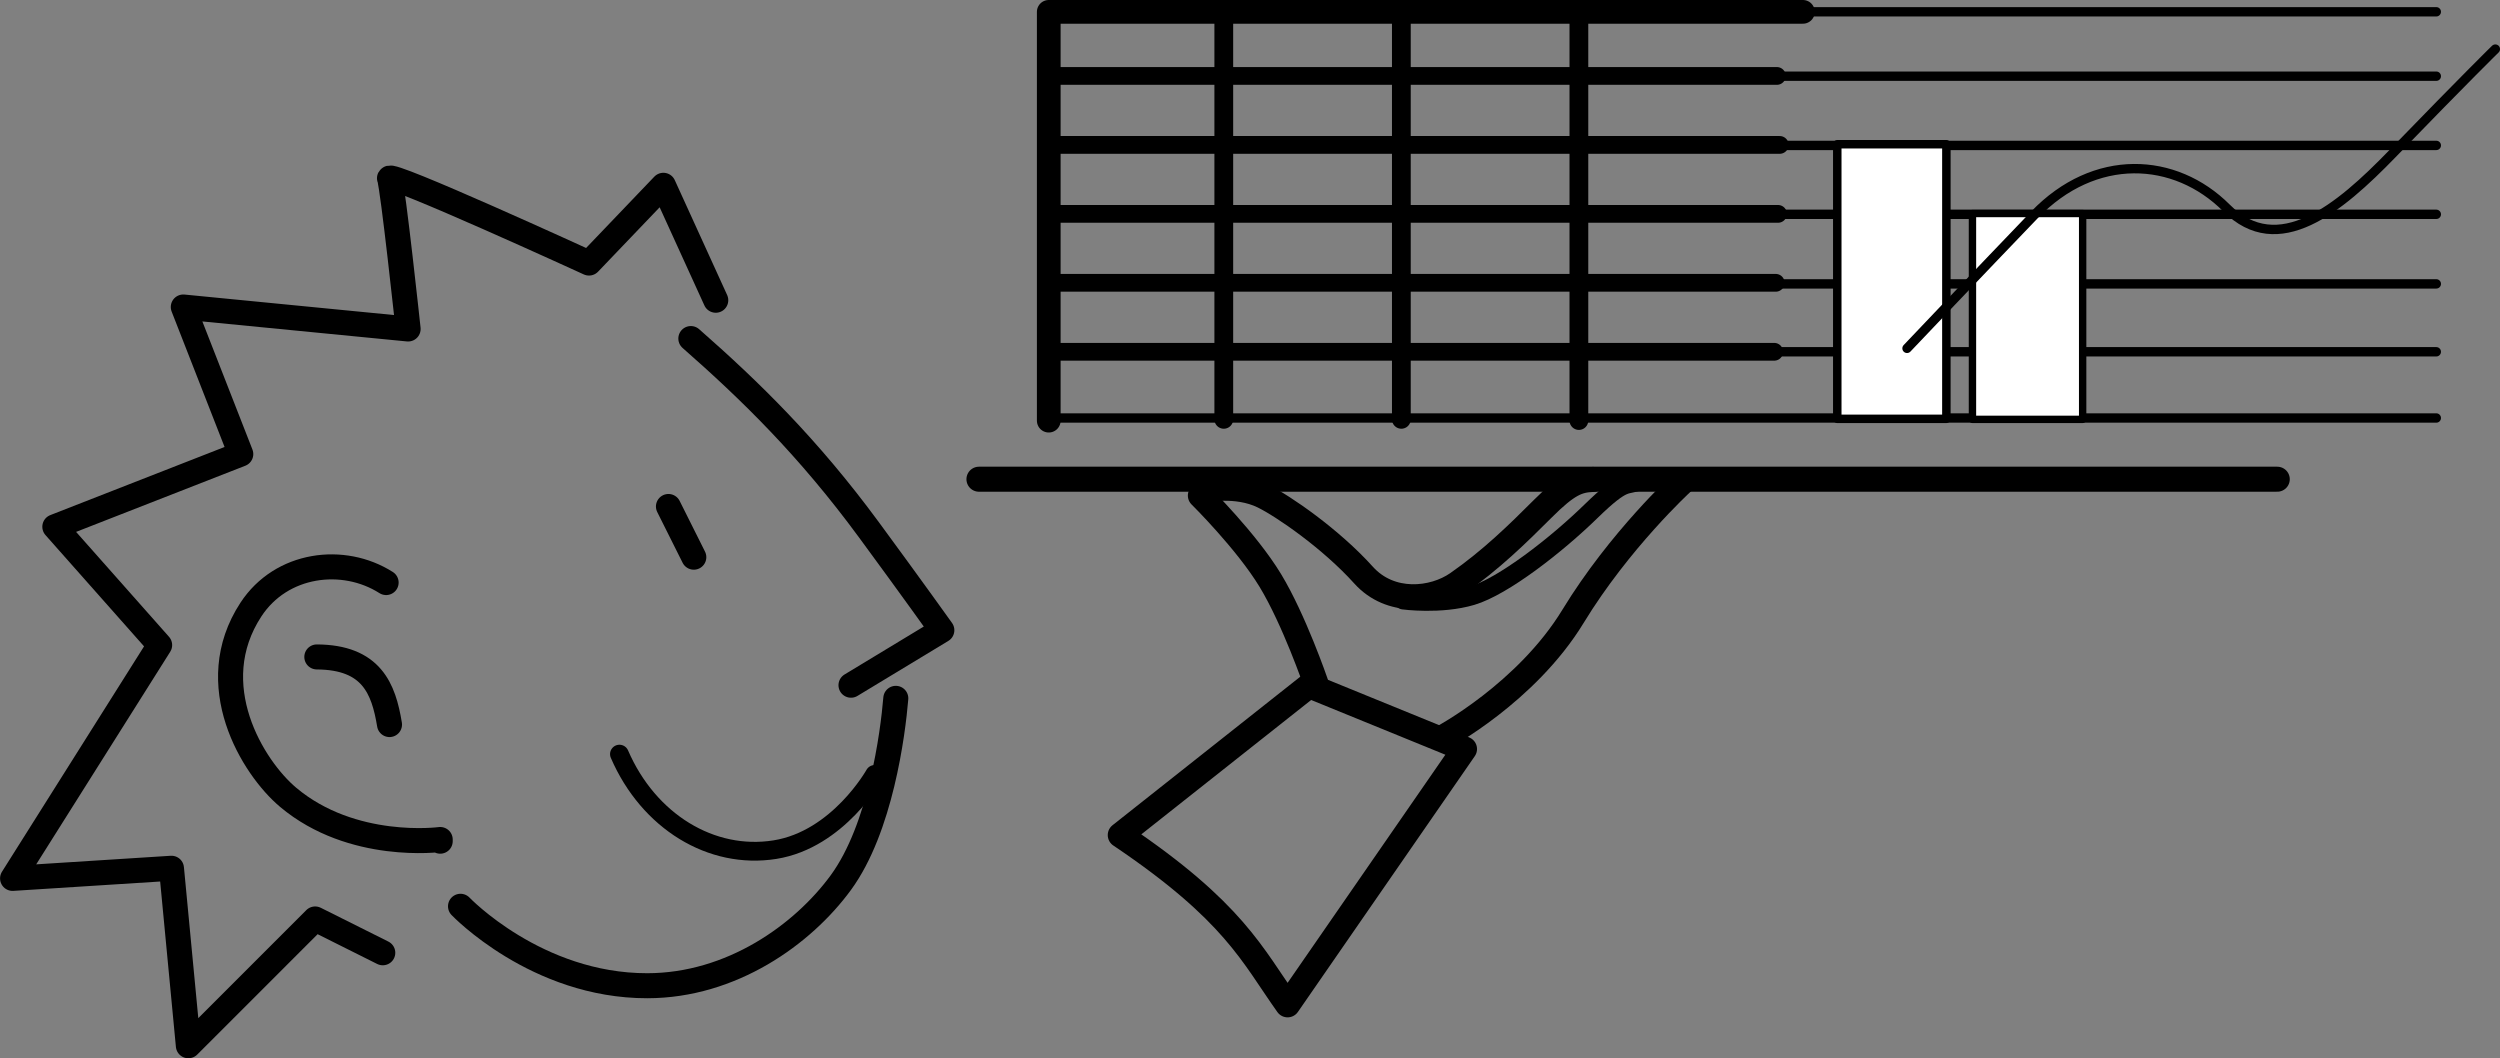 <?xml version="1.0" encoding="UTF-8" standalone="no"?>
<!-- Created with Inkscape (http://www.inkscape.org/) -->

<svg
   width="79.928mm"
   height="33.833mm"
   viewBox="0 0 79.928 33.833"
   version="1.1"
   id="svg1"
   inkscape:version="1.4.2 (ebf0e940, 2025-05-08)"
   sodipodi:docname="serve_data.svg"
   xmlns:inkscape="http://www.inkscape.org/namespaces/inkscape"
   xmlns:sodipodi="http://sodipodi.sourceforge.net/DTD/sodipodi-0.dtd"
   xmlns="http://www.w3.org/2000/svg"
   xmlns:svg="http://www.w3.org/2000/svg">
  <rect x="0" y="0" width="79.928" height="33.833" fill="#808080" stroke="none"/>
  <sodipodi:namedview
     id="namedview1"
     pagecolor="#ffffff"
     bordercolor="#000000"
     borderopacity="0.25"
     inkscape:showpageshadow="2"
     inkscape:pageopacity="0.0"
     inkscape:pagecheckerboard="0"
     inkscape:deskcolor="#d1d1d1"
     inkscape:document-units="mm"
     inkscape:zoom="0.89887065"
     inkscape:cx="150.74471"
     inkscape:cy="63.969159"
     inkscape:window-width="976"
     inkscape:window-height="1186"
     inkscape:window-x="0"
     inkscape:window-y="25"
     inkscape:window-maximized="0"
     inkscape:current-layer="layer1" />
  <defs
     id="defs1" />
  <g
     inkscape:label="Layer 1"
     inkscape:groupmode="layer"
     id="layer1"
     transform="translate(-65.087,-131.498)">
    <g
       id="g296"
       transform="translate(-38.896,30.779)">
      <g
         id="g270"
         transform="translate(4.233,4.763)">
        <path
           style="fill:none;stroke:#000000;stroke-width:0.8;stroke-linecap:round;stroke-linejoin:round;stroke-dasharray:none"
           d="m 121.837,106.78 c 1.892,1.661 3.755,3.477 5.694,6.115 1.391,1.892 2.331,3.21 2.331,3.21 l -2.905,1.758"
           id="path122"
           sodipodi:nodetypes="cscc" />
        <path
           style="fill:none;stroke:#000000;stroke-width:0.8;stroke-linecap:round;stroke-linejoin:round;stroke-dasharray:none"
           d="m 121.121,112.149 0.811,1.621"
           id="path123" />
        <path
           style="fill:none;stroke:#000000;stroke-width:0.8;stroke-linecap:round;stroke-linejoin:round;stroke-dasharray:none"
           d="m 112.095,114.581 c -1.369,-0.871 -3.351,-0.622 -4.324,0.865 -1.569,2.397 0.054,5.043 1.189,5.999 2.054,1.73 4.864,1.351 4.864,1.351 v 0.054"
           id="path124"
           sodipodi:nodetypes="csscc" />
        <path
           style="fill:none;stroke:#000000;stroke-width:0.8;stroke-linecap:round;stroke-linejoin:round;stroke-dasharray:none"
           d="m 109.879,116.959 c 1.752,0.01 2.136,1.015 2.324,2.162"
           id="path125"
           sodipodi:nodetypes="cc" />
        <path
           style="fill:none;stroke:#000000;stroke-width:0.8;stroke-linecap:round;stroke-linejoin:round;stroke-dasharray:none"
           d="m 128.39,118.283 c -0.094,1.137 -0.489,4.158 -1.757,5.891 -1.215,1.661 -3.492,3.294 -6.188,3.297 -3.548,0.004 -5.972,-2.54 -5.972,-2.54"
           id="path126"
           sodipodi:nodetypes="cssc" />
        <path
           style="fill:none;stroke:#000000;stroke-width:0.6;stroke-linecap:round;stroke-linejoin:round;stroke-dasharray:none"
           d="m 127.715,120.715 c 0,0 -1.162,2.081 -3.189,2.405 -2.027,0.324 -4.038,-0.896 -4.972,-3.054"
           id="path127"
           sodipodi:nodetypes="csc" />
        <path
           style="fill:none;stroke:#000000;stroke-width:0.8;stroke-linecap:round;stroke-linejoin:round;stroke-dasharray:none"
           d="m 122.634,105.555 -1.675,-3.675 -2.378,2.486 c 0,0 -6.486,-2.973 -6.378,-2.702 0.108,0.27 0.595,4.81 0.595,4.81 l -7.188,-0.703 1.838,4.702 -5.945,2.324 3.351,3.783 -4.702,7.459 5.08,-0.324 0.54,5.675 4.054,-4.054 2.162,1.081"
           id="path128" />
      </g>
      <g
         id="g295">
        <path
           style="fill:none;stroke:#000000;stroke-width:0.8;stroke-linecap:round;stroke-linejoin:round;stroke-dasharray:none"
           d="m 135.281,116.04 h 41.509"
           id="path129" />
        <path
           style="fill:none;stroke:#000000;stroke-width:0.8;stroke-linecap:round;stroke-linejoin:round;stroke-dasharray:none"
           d="m 142.36,116.563 c 0,0 1.471,1.452 2.236,2.713 0.764,1.261 1.452,3.268 1.452,3.268"
           id="path130" />
        <path
           style="fill:none;stroke:#000000;stroke-width:0.8;stroke-linecap:round;stroke-linejoin:round;stroke-dasharray:none"
           d="m 154.914,116.047 c -0.478,0.019 -0.803,0.134 -1.605,0.936 -0.803,0.803 -1.654,1.638 -2.733,2.389 -0.772,0.537 -2.14,0.688 -3,-0.268 -1.04,-1.155 -2.564,-2.206 -3.21,-2.522 -0.86,-0.42 -1.892,-0.191 -1.892,-0.191"
           id="path131"
           sodipodi:nodetypes="cssssc" />
        <path
           style="fill:none;stroke:#000000;stroke-width:0.8;stroke-linecap:round;stroke-linejoin:round;stroke-dasharray:none"
           d="m 157.759,116.149 c 0,0 -1.994,1.829 -3.485,4.275 -1.49,2.446 -4.176,3.878 -4.176,3.878"
           id="path132"
           sodipodi:nodetypes="csc" />
        <path
           style="fill:none;stroke:#000000;stroke-width:0.8;stroke-linecap:round;stroke-linejoin:round;stroke-dasharray:none"
           d="m 139.799,127.417 6.038,-4.777 4.968,2.026 -5.656,8.179 c -1.127,-1.582 -1.702,-2.972 -5.35,-5.427 z"
           id="path133"
           sodipodi:nodetypes="ccccc" />
        <path
           style="fill:none;stroke:#000000;stroke-width:0.6;stroke-linecap:round;stroke-linejoin:round;stroke-dasharray:none"
           d="m 156.387,116.094 c -0.432,0.189 -0.432,-0.108 -1.54,0.973 -1.108,1.081 -2.81,2.405 -3.81,2.702 -1,0.297 -2.189,0.135 -2.189,0.135"
           id="path146"
           sodipodi:nodetypes="cssc" />
      </g>
      <g
         id="g294">
        <path
           style="fill:none;stroke:#000000;stroke-width:0.758;stroke-linecap:round;stroke-linejoin:round;stroke-dasharray:none;stroke-opacity:1"
           d="m 161.624,101.098 h -24.111 v 13.07"
           id="path229"
           sodipodi:nodetypes="ccc" />
        <path
           style="fill:none;stroke:#000000;stroke-width:0.568;stroke-linecap:round;stroke-linejoin:round;stroke-dasharray:none;stroke-opacity:1"
           d="m 137.46,103.147 h 23.332"
           id="path230"
           sodipodi:nodetypes="cc" />
        <path
           style="fill:none;stroke:#000000;stroke-width:0.568;stroke-linecap:round;stroke-linejoin:round;stroke-dasharray:none;stroke-opacity:1"
           d="m 137.46,105.352 h 23.423"
           id="path231"
           sodipodi:nodetypes="cc" />
        <path
           style="fill:none;stroke:#000000;stroke-width:0.568;stroke-linecap:round;stroke-linejoin:round;stroke-dasharray:none;stroke-opacity:1"
           d="m 137.46,107.557 h 23.369"
           id="path232"
           sodipodi:nodetypes="cc" />
        <path
           style="fill:none;stroke:#000000;stroke-width:0.568;stroke-linecap:round;stroke-linejoin:round;stroke-dasharray:none;stroke-opacity:1"
           d="m 137.46,109.761 h 23.295"
           id="path233"
           sodipodi:nodetypes="cc" />
        <path
           style="fill:none;stroke:#000000;stroke-width:0.568;stroke-linecap:round;stroke-linejoin:round;stroke-dasharray:none;stroke-opacity:1"
           d="m 137.46,111.966 h 23.247"
           id="path234"
           sodipodi:nodetypes="cc" />
        <path
           style="fill:none;stroke:#000000;stroke-width:0.6;stroke-linecap:round;stroke-linejoin:round;stroke-dasharray:none;stroke-opacity:1"
           d="m 143.109,101.353 v 12.773"
           id="path239"
           sodipodi:nodetypes="cc" />
        <path
           style="fill:none;stroke:#000000;stroke-width:0.6;stroke-linecap:round;stroke-linejoin:round;stroke-dasharray:none;stroke-opacity:1"
           d="m 148.786,101.353 v 12.773"
           id="path240"
           sodipodi:nodetypes="cc" />
        <path
           style="fill:none;stroke:#000000;stroke-width:0.6;stroke-linecap:round;stroke-linejoin:round;stroke-dasharray:none;stroke-opacity:1"
           d="m 154.462,101.353 v 12.811"
           id="path241"
           sodipodi:nodetypes="cc" />
        <path
           style="fill:none;stroke:#000000;stroke-width:0.3;stroke-linecap:round;stroke-linejoin:round;stroke-dasharray:none;stroke-opacity:1"
           d="m 158.627,111.966 h 23.247"
           id="path263"
           sodipodi:nodetypes="cc" />
        <path
           style="fill:none;stroke:#000000;stroke-width:0.3;stroke-linecap:round;stroke-linejoin:round;stroke-dasharray:none;stroke-opacity:1"
           d="m 158.627,109.795 h 23.247"
           id="path264"
           sodipodi:nodetypes="cc" />
        <path
           style="fill:none;stroke:#000000;stroke-width:0.3;stroke-linecap:round;stroke-linejoin:round;stroke-dasharray:none;stroke-opacity:1"
           d="m 158.627,107.571 h 23.247"
           id="path265"
           sodipodi:nodetypes="cc" />
        <path
           style="fill:none;stroke:#000000;stroke-width:0.3;stroke-linecap:round;stroke-linejoin:round;stroke-dasharray:none;stroke-opacity:1"
           d="m 158.627,105.368 h 23.247"
           id="path266"
           sodipodi:nodetypes="cc" />
        <path
           style="fill:none;stroke:#000000;stroke-width:0.3;stroke-linecap:round;stroke-linejoin:round;stroke-dasharray:none;stroke-opacity:1"
           d="m 158.627,103.155 h 23.247"
           id="path267"
           sodipodi:nodetypes="cc" />
        <path
           style="fill:none;stroke:#000000;stroke-width:0.3;stroke-linecap:round;stroke-linejoin:round;stroke-dasharray:none;stroke-opacity:1"
           d="m 158.627,101.096 h 23.247"
           id="path268"
           sodipodi:nodetypes="cc" />
        <path
           style="fill:none;stroke:#000000;stroke-width:0.3;stroke-linecap:round;stroke-linejoin:round;stroke-dasharray:none;stroke-opacity:1"
           d="m 137.764,114.083 h 44.11"
           id="path269"
           sodipodi:nodetypes="cc" />
        <rect
           style="fill:#ffffff;fill-opacity:1;stroke:#000000;stroke-width:0.271;stroke-linecap:round;stroke-linejoin:round;stroke-dasharray:none"
           id="rect269"
           width="3.488"
           height="8.778"
           x="162.723"
           y="105.331"
           ry="0" />
        <rect
           style="fill:#ffffff;fill-opacity:1;stroke:#000000;stroke-width:0.236;stroke-linecap:round;stroke-linejoin:round;stroke-dasharray:none"
           id="rect270"
           width="3.523"
           height="6.581"
           x="167.045"
           y="107.546"
           ry="0" />
        <path
           style="fill:none;fill-opacity:1;stroke:#000000;stroke-width:0.3;stroke-linecap:round;stroke-linejoin:round;stroke-dasharray:none"
           d="m 164.953,111.856 c 0,0 2.379,-2.506 4.075,-4.269 1.921,-1.997 4.492,-1.866 6.14,-0.217 1.648,1.648 3.594,0.027 5.297,-1.73 2.417,-2.494 3.297,-3.351 3.297,-3.351"
           id="path270"
           sodipodi:nodetypes="csssc" />
      </g>
    </g>
  </g>
</svg>
